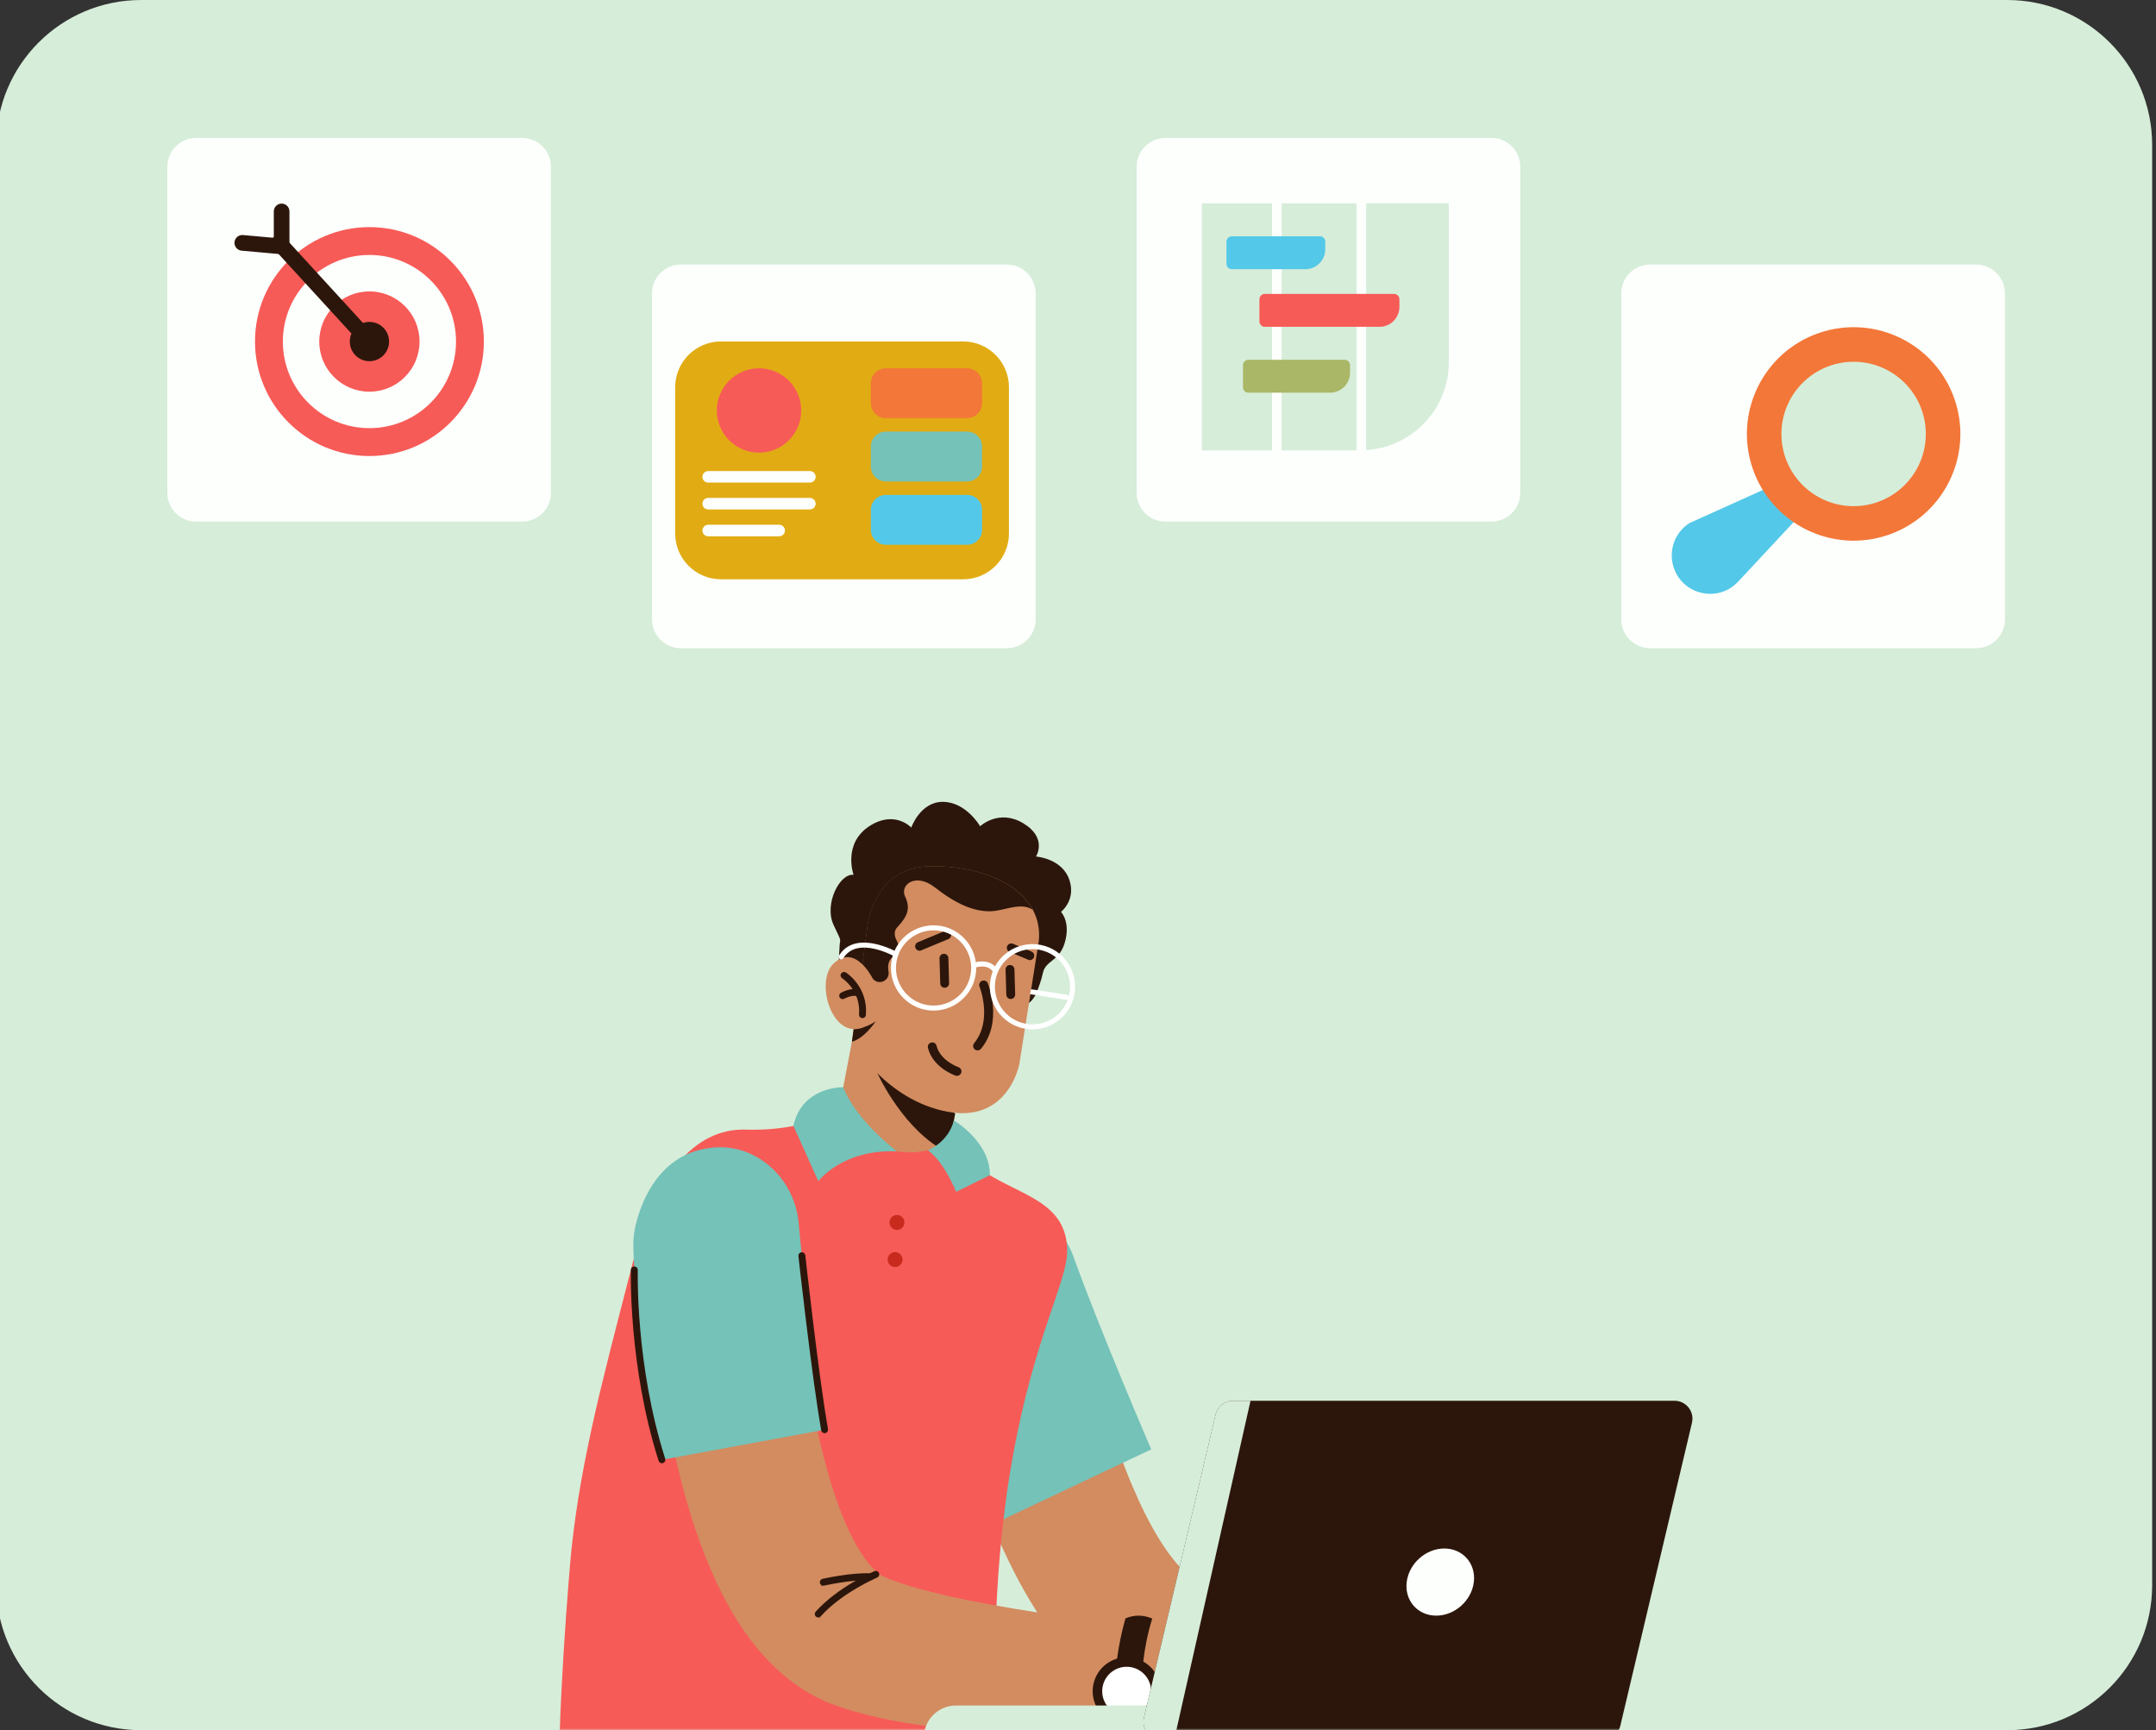<svg width="562" height="451" viewBox="0 0 562 451" fill="none" xmlns="http://www.w3.org/2000/svg">
<rect x="0" y="0" width="562" height="451" fill="#333333" stroke="none"/>
<g clip-path="url(#clip0_1522_4)">
<path d="M523.21 0H36.79C15.919 0 -1 16.919 -1 37.79V413.21C-1 434.081 15.919 451 36.79 451H523.21C544.081 451 561 434.081 561 413.21V37.79C561 16.919 544.081 0 523.21 0Z" fill="#D6EDD9"/>
<mask id="mask0_1522_4" style="mask-type:luminance" maskUnits="userSpaceOnUse" x="2" y="0" width="563" height="451">
<path d="M526.33 0H39.91C19.039 0 2.12 16.919 2.12 37.79V413.21C2.12 434.081 19.039 451 39.91 451H526.33C547.201 451 564.12 434.081 564.12 413.21V37.79C564.12 16.919 547.201 0 526.33 0Z" fill="white"/>
</mask>
<g mask="url(#mask0_1522_4)">
<path d="M279.7 333.54L280.11 335.63L280.57 337.91L281.56 342.52C282.24 345.6 282.98 348.68 283.73 351.75C284.49 354.82 285.31 357.86 286.15 360.89C286.99 363.92 287.87 366.92 288.81 369.88C289.76 372.84 290.73 375.76 291.76 378.63C292.79 381.5 293.88 384.31 295.04 387.04C296.2 389.77 297.4 392.42 298.68 394.94C299.96 397.46 301.29 399.85 302.68 402.02C304.07 404.19 305.51 406.15 306.91 407.75C308.31 409.36 309.68 410.57 310.77 411.33C311.32 411.71 311.79 411.98 312.18 412.18C312.58 412.37 312.89 412.49 313.19 412.57C313.23 412.57 313.27 412.59 313.3 412.6L313.88 412.7L315.06 412.9L317.43 413.3L322.2 414.07L327 414.82L331.82 415.55C335.04 416.03 338.28 416.54 341.52 417L346.39 417.73C348.02 417.96 349.64 418.21 351.27 418.46L353.71 418.82L356.15 419.2C356.96 419.33 357.77 419.44 358.58 419.58C359.37 419.71 360.22 419.84 360.94 419.97L361.62 420.1C369.25 421.53 374.27 428.88 372.84 436.51C371.66 442.81 366.43 447.33 360.36 447.91L357.69 448.17C356.82 448.25 355.95 448.31 355.09 448.38C353.36 448.52 351.63 448.62 349.9 448.71L347.31 448.85L344.72 448.94C342.99 448.99 341.26 449.06 339.54 449.09C337.81 449.11 336.08 449.13 334.35 449.14C332.62 449.15 330.88 449.15 329.15 449.12C325.68 449.08 322.2 448.97 318.71 448.81C316.96 448.72 315.21 448.63 313.46 448.52L310.82 448.33L309.5 448.23L308.83 448.18L307.7 448.03C304.68 447.6 301.74 446.82 299.01 445.79C296.28 444.76 293.75 443.48 291.45 442.08C289.15 440.68 287.07 439.15 285.18 437.56C283.28 435.97 281.57 434.33 279.99 432.67C278.41 431.01 276.97 429.32 275.61 427.63C274.27 425.93 273.03 424.23 271.86 422.52C269.53 419.1 267.49 415.68 265.65 412.24C263.81 408.81 262.14 405.38 260.63 401.95C259.11 398.52 257.73 395.09 256.43 391.65C255.14 388.22 253.94 384.79 252.84 381.35C251.73 377.91 250.71 374.47 249.74 371.03C248.77 367.59 247.9 364.13 247.07 360.68C246.23 357.22 245.48 353.75 244.77 350.26C244.42 348.51 244.08 346.76 243.77 344.99L243.31 342.32L243.09 340.95L242.86 339.45C241.3 329.27 248.29 319.74 258.47 318.18C268.38 316.66 277.66 323.23 279.59 332.97L279.7 333.53V333.54Z" fill="#D28C60"/>
<path d="M239.69 344.53C242.12 352.95 252.22 381.79 261.1 396.23L300.09 377.8C300.09 377.8 286.79 346.98 279.83 327.6C277.56 321.29 272.63 316.23 266.28 314.06C262.02 312.6 256.83 312.28 251.13 315C239.92 320.35 238.69 332.72 238.82 338.83C238.86 340.76 239.16 342.67 239.69 344.53Z" fill="#74C2B8"/>
<path d="M278.17 326.05C278.24 334 269.6 348.47 264 379.68C263.86 380.46 263.71 381.25 263.58 382.04C263.28 383.76 262.99 385.54 262.72 387.36C262.62 388.08 262.51 388.81 262.41 389.55C262.16 391.38 261.91 393.26 261.68 395.2C261.6 395.85 261.52 396.49 261.45 397.14C261.18 399.58 260.92 402.1 260.69 404.69C260.48 406.97 260.3 409.31 260.14 411.71C260.06 412.92 259.98 414.16 259.91 415.4C259.84 416.69 259.78 417.98 259.71 419.3C259.07 433.27 258.26 465.96 259.41 484.31C234.27 500.19 181.73 501.19 146.39 474.84C144.34 462.37 147.55 419.8 148.66 407.11C148.88 404.59 149.14 402.07 149.46 399.56C150.95 387.46 153.4 375.46 156.36 362.99C156.53 362.31 156.69 361.63 156.86 360.95C159.33 350.68 162.13 340.09 165.02 328.83C170.74 306.53 180.91 294.04 194.39 294.45C200.67 294.65 205.79 293.85 209.67 292.85C210.14 292.72 210.58 292.6 211.03 292.47C215.66 291.13 218.42 289.64 218.42 289.64L247.61 295.19C249.44 299.33 252.16 302.24 255.26 304.51C255.61 304.76 255.95 305.01 256.3 305.25C265.83 311.68 278.08 313.09 278.19 326.06L278.17 326.05Z" fill="#F75B57"/>
<path d="M190.72 392.77L200.51 417.75L216.74 396.38L207.06 370.58L190.72 392.77Z" fill="#C82B1E"/>
<path d="M233.81 320.6C234.887 320.6 235.76 319.727 235.76 318.65C235.76 317.573 234.887 316.7 233.81 316.7C232.733 316.7 231.86 317.573 231.86 318.65C231.86 319.727 232.733 320.6 233.81 320.6Z" fill="#C82B1E"/>
<path d="M233.32 330.28C234.397 330.28 235.27 329.407 235.27 328.33C235.27 327.253 234.397 326.38 233.32 326.38C232.243 326.38 231.37 327.253 231.37 328.33C231.37 329.407 232.243 330.28 233.32 330.28Z" fill="#C82B1E"/>
<path d="M226.74 254.33C226.39 257.67 221.55 255.96 219.22 253.71C218.19 252.72 218.73 250.38 218.81 247.43C218.9 243.94 219.7 246.28 217.29 241.11C214.74 235.63 218.93 227.56 222.5 228.04C222.5 228.04 219.53 219.79 226.8 215.23C233.34 211.14 237.54 215.72 237.54 215.72C237.54 215.72 239.91 208.89 245.91 209.01C251.91 209.14 255.49 215.38 255.49 215.38C255.49 215.38 260.34 210.76 266.74 214.6C273.14 218.45 270.05 223.27 270.05 223.27C270.05 223.27 277.09 223.73 278.85 229.66C280.38 234.8 276.56 237.69 276.56 237.69C276.56 237.69 279.21 240.37 277.5 245.89C276.04 250.62 272.52 250.34 271.84 253.65C271.46 255.49 270.68 257.58 270.05 259.07C269.56 260.24 268.02 262.13 266.83 261.91C265.3 261.62 264.74 258.75 265.24 257.19C266.08 254.57 266.91 250.75 265.76 248.24C263.85 244.1 266.31 239.71 262.37 237.61C258.43 235.51 243.22 239.91 234.42 232.17C234.42 232.17 233.92 238.04 230.13 239.08C226.34 240.11 226.97 244.82 226.96 248.74C226.96 250.57 226.76 254.25 226.75 254.32L226.74 254.33Z" fill="#2C160B"/>
<path d="M248.98 290.29L247.57 297.71C246.57 298.25 245.57 298.69 244.59 299.05C230.23 304.34 218.15 292.12 218.15 292.12L223.04 266.39L245.88 287.44L248.97 290.29H248.98Z" fill="#D28C60"/>
<path d="M248.98 290.29L247.57 297.71C246.57 298.25 245.57 298.69 244.59 299.05C234.44 292.62 228.64 279.59 228.64 279.59L245.88 287.43L248.97 290.28L248.98 290.29Z" fill="#2C160B"/>
<path d="M265.68 277.48C265.68 277.48 262.79 292.83 246.84 289.76C230.99 286.72 222.54 272.21 222.09 271.53C222.09 271.52 222.08 271.51 222.08 271.51L222.52 268.25L224.8 251.34L226.02 242.3C226.02 242.3 227.05 225.81 242.92 225.78C254.51 225.76 264.65 229.61 268.83 236.45C268.97 236.67 269.09 236.9 269.21 237.12C270.49 239.49 271.07 242.19 270.8 245.19L268.24 261.35L267.61 265.31L265.69 277.47L265.68 277.48Z" fill="#D28C60"/>
<path d="M269.19 237.12C266.85 235.76 264.89 236.24 260.66 237.21C254.55 238.62 248.67 235.19 243.64 231.28C238.61 227.37 234.51 230.7 235.92 233.66C237.32 236.62 236.72 238.69 233.98 241.6C231.25 244.51 237.04 247.21 233.18 249.17C231.55 250 231.33 251.65 231.61 253.28C231.92 255.06 230.13 256.49 228.45 255.83C226.72 255.02 224.77 251.32 224.77 251.32L225.99 242.28C225.99 242.28 227.02 225.79 242.89 225.76C254.48 225.74 264.62 229.59 268.8 236.43C268.94 236.65 269.06 236.88 269.18 237.1L269.19 237.12Z" fill="#2C160B"/>
<path d="M228.26 266.25C228.16 266.41 225.25 270.71 222.08 271.53C222.08 271.52 222.07 271.51 222.07 271.51L222.51 268.25C222.51 268.25 225.11 268.3 228.26 266.25Z" fill="#2C160B"/>
<path d="M227.47 255.06C227.47 255.06 222.9 245.65 217.18 251.28C212.46 255.91 216.82 271.15 225.06 267.78L227.47 255.07V255.06Z" fill="#D28C60"/>
<path d="M224.69 265.13C224.37 265.07 224.14 264.78 224.17 264.45C224.67 258.08 219.86 254.92 219.66 254.79C219.36 254.6 219.27 254.2 219.47 253.9C219.67 253.6 220.06 253.51 220.36 253.7C220.59 253.85 226.03 257.39 225.46 264.55C225.43 264.9 225.12 265.17 224.77 265.14C224.75 265.14 224.72 265.14 224.7 265.14L224.69 265.13Z" fill="#2C160B" stroke="#2C160B" stroke-width="0.5" stroke-miterlimit="10"/>
<path d="M219.53 260.19C219.35 260.16 219.18 260.04 219.08 259.86C218.91 259.55 219.03 259.16 219.34 258.99C219.63 258.83 222.23 257.48 224.04 258.32C224.36 258.47 224.5 258.85 224.35 259.17C224.2 259.49 223.82 259.63 223.5 259.48C222.46 258.99 220.59 259.77 219.96 260.11C219.83 260.18 219.68 260.2 219.54 260.18L219.53 260.19Z" fill="#2C160B" stroke="#2C160B" stroke-width="0.5" stroke-miterlimit="10"/>
<path d="M259.26 253.58C259.09 253.55 258.94 253.45 258.84 253.3C257.39 251.14 254.38 252.17 254.35 252.18C254.01 252.3 253.63 252.12 253.51 251.78C253.39 251.44 253.57 251.06 253.91 250.94C255.29 250.46 258.32 250.17 259.92 252.57C260.12 252.87 260.04 253.28 259.74 253.48C259.59 253.58 259.41 253.61 259.25 253.58H259.26Z" fill="white"/>
<path d="M263.22 260.38C263.22 260.38 263.4 260.42 263.5 260.4C264.15 260.38 264.64 259.85 264.62 259.21L264.43 252.67C264.41 252.02 263.88 251.53 263.24 251.55C262.59 251.57 262.1 252.1 262.12 252.74L262.31 259.28C262.33 259.83 262.7 260.27 263.2 260.38H263.22Z" fill="#2C160B"/>
<path d="M246 257.45C246 257.45 246.18 257.49 246.28 257.47C246.93 257.45 247.42 256.92 247.4 256.28L247.21 249.74C247.19 249.09 246.66 248.6 246.02 248.62C245.37 248.64 244.88 249.17 244.9 249.81L245.09 256.35C245.11 256.9 245.48 257.34 245.98 257.45H246Z" fill="#2C160B"/>
<path d="M268.1 250.22C268.65 250.39 269.27 250.11 269.51 249.55C269.76 248.97 269.48 248.28 268.9 248.04L264.05 246.01C263.47 245.76 262.78 246.04 262.54 246.62C262.29 247.2 262.57 247.89 263.15 248.13L268 250.16L268.11 250.19V250.21L268.1 250.22Z" fill="#2C160B"/>
<path d="M239.69 247.82C239.83 247.82 239.99 247.8 240.13 247.73L247.23 244.77C247.81 244.52 248.09 243.84 247.85 243.27C247.6 242.69 246.92 242.39 246.35 242.65L239.25 245.61C238.67 245.86 238.39 246.54 238.63 247.11C238.82 247.55 239.25 247.83 239.69 247.83V247.82Z" fill="#2C160B"/>
<path d="M249.2 280.41C249.76 280.54 250.36 280.22 250.56 279.65C250.77 279.06 250.44 278.39 249.85 278.18C249.8 278.17 245.1 276.52 244.13 272.6C243.99 271.97 243.36 271.6 242.73 271.76C242.1 271.9 241.73 272.53 241.89 273.16C243.17 278.31 248.87 280.31 249.11 280.39L249.22 280.42H249.2V280.41Z" fill="#2C160B"/>
<path d="M254.57 273.77C254.98 273.86 255.43 273.73 255.73 273.37C261.49 266.34 257.65 256.72 257.49 256.31C257.25 255.71 256.57 255.44 255.97 255.68C255.37 255.92 255.1 256.6 255.34 257.2C255.37 257.28 258.8 265.97 253.92 271.92C253.52 272.42 253.6 273.15 254.08 273.54C254.22 273.67 254.39 273.73 254.55 273.76H254.57V273.77Z" fill="#2C160B"/>
<path d="M278.13 259.3L268.75 257.86L268.5 259.15C268.5 259.15 268.51 259.15 268.52 259.15L277.92 260.6C278.28 260.66 278.62 260.41 278.67 260.05C278.73 259.69 278.5 259.35 278.12 259.3H278.13Z" fill="white"/>
<path d="M241.28 263.23C235.26 262.09 231.29 256.26 232.43 250.24C233.57 244.22 239.4 240.25 245.42 241.39C251.44 242.53 255.41 248.36 254.27 254.38C253.13 260.4 247.3 264.37 241.28 263.23ZM245.18 242.68C239.87 241.67 234.73 245.17 233.72 250.48C232.71 255.79 236.21 260.93 241.52 261.94C246.83 262.95 251.97 259.45 252.98 254.14C253.99 248.83 250.49 243.69 245.18 242.68Z" fill="white"/>
<path d="M267.07 268.13C261.05 266.99 257.08 261.16 258.22 255.14C259.36 249.12 265.19 245.15 271.21 246.29C277.23 247.43 281.2 253.26 280.06 259.28C278.92 265.3 273.09 269.27 267.07 268.13ZM270.97 247.58C265.66 246.57 260.52 250.07 259.51 255.38C258.5 260.69 262 265.83 267.31 266.84C272.62 267.85 277.76 264.35 278.77 259.04C279.78 253.73 276.28 248.59 270.97 247.58Z" fill="white"/>
<path d="M219.15 250.07C219.07 250.06 219 250.03 218.93 249.98C218.62 249.79 218.52 249.38 218.72 249.07C223.03 242.09 233.75 248.12 233.85 248.18C234.17 248.36 234.27 248.76 234.09 249.08C233.91 249.39 233.51 249.5 233.19 249.32C233.09 249.26 223.47 243.86 219.83 249.76C219.68 250 219.41 250.11 219.15 250.06V250.07Z" fill="white"/>
<path d="M219.81 283.39C219.81 283.39 209.04 283.13 206.81 293.48L213.31 307.91C213.31 307.91 219.51 299.51 233.81 300.12C233.81 300.12 223.14 292.14 219.81 283.39Z" fill="#74C2B8"/>
<path d="M241.9 299.85C241.9 299.85 247.21 297.74 248.64 292.06C248.64 292.06 258.14 297.59 258.02 306.34L249.22 310.68C249.22 310.68 246.27 303.05 241.89 299.85H241.9Z" fill="#74C2B8"/>
<path d="M206.65 322.33L206.8 324.91L206.99 327.68C207.13 329.54 207.27 331.41 207.43 333.29C207.76 337.04 208.13 340.79 208.56 344.53C208.77 346.4 209.01 348.26 209.25 350.12C209.49 351.98 209.74 353.83 210.01 355.68C210.55 359.37 211.17 363.03 211.84 366.65C212.51 370.27 213.26 373.83 214.1 377.33C214.52 379.07 214.97 380.8 215.44 382.5C215.9 384.2 216.39 385.88 216.9 387.52C217.93 390.81 219.07 393.96 220.33 396.88C221.59 399.79 222.96 402.47 224.38 404.68C225.79 406.89 227.25 408.62 228.41 409.63C228.99 410.15 229.49 410.49 229.89 410.73C229.94 410.76 229.99 410.8 230.04 410.82L230.11 410.86L230.15 410.88C230.15 410.88 230.15 410.88 230.17 410.89L230.23 410.91C230.54 411.04 230.82 411.18 231.15 411.31L231.63 411.51L232.14 411.71C232.47 411.85 232.84 411.97 233.19 412.11C234.62 412.64 236.19 413.13 237.82 413.62C239.45 414.1 241.14 414.56 242.87 414.99C246.33 415.86 249.93 416.66 253.6 417.38C257.27 418.08 261 418.77 264.76 419.4C266.64 419.71 268.53 420.01 270.43 420.3C272.33 420.6 274.23 420.89 276.14 421.17C279.96 421.71 283.79 422.27 287.63 422.77L299.05 424.27L299.39 424.31C307.06 425.31 312.47 432.35 311.46 440.02C310.56 446.86 304.88 451.89 298.22 452.19L296.6 452.27L295.04 452.33C294.01 452.37 292.98 452.41 291.95 452.43C289.9 452.47 287.84 452.52 285.79 452.53C281.69 452.54 277.59 452.53 273.47 452.4C271.41 452.34 269.35 452.27 267.29 452.19C265.23 452.1 263.16 451.98 261.09 451.85C256.95 451.58 252.78 451.27 248.58 450.79C244.38 450.32 240.13 449.78 235.8 449.04C231.46 448.28 227.05 447.38 222.35 446.01C221.76 445.83 221.17 445.66 220.57 445.47L219.67 445.18L218.75 444.87C218.14 444.67 217.51 444.43 216.88 444.2L216.76 444.16L216.61 444.1L216.3 443.98L215.69 443.73C215.28 443.56 214.88 443.38 214.48 443.2C211.29 441.73 208.41 439.92 205.88 437.95C200.8 434 197.08 429.57 194.03 425.21C190.99 420.83 188.62 416.45 186.6 412.11C184.59 407.77 182.92 403.47 181.46 399.2C180.73 397.06 180.05 394.94 179.42 392.81C178.79 390.68 178.22 388.57 177.67 386.45C176.58 382.22 175.64 378.01 174.79 373.81C173.95 369.61 173.25 365.42 172.62 361.24C172.31 359.15 172.01 357.06 171.74 354.97C171.47 352.88 171.23 350.79 171.01 348.71C170.56 344.54 170.18 340.37 169.9 336.18C169.76 334.09 169.62 331.99 169.53 329.88L169.4 326.69L169.35 325.07L169.32 323.31C169.12 313.01 177.31 304.5 187.62 304.3C197.65 304.11 205.99 311.87 206.6 321.8L206.63 322.35L206.65 322.33Z" fill="#D28C60"/>
<path d="M293.38 421.85C293.38 421.85 288.6 437.31 291.58 449.94C293.38 451.18 296.3 451.92 298.49 451.36C298.49 451.36 295.49 437.57 300.35 421.9C298 420.9 295.67 420.89 293.38 421.85Z" fill="#2C160B"/>
<path d="M302.53 441.39C302.23 446.28 298.02 449.99 293.14 449.69C288.25 449.39 284.54 445.18 284.84 440.3C285.14 435.41 289.35 431.7 294.23 432C299.12 432.3 302.83 436.51 302.53 441.39Z" fill="#2C160B"/>
<path d="M293.29 447.21C289.78 446.99 287.1 443.96 287.32 440.45C287.54 436.94 290.57 434.26 294.08 434.48C297.59 434.7 300.27 437.73 300.05 441.24C299.83 444.75 296.8 447.43 293.29 447.21Z" fill="white"/>
<path d="M213.28 421.37C213.13 421.37 212.97 421.32 212.85 421.2C212.58 420.96 212.56 420.55 212.8 420.28C218.57 413.83 227.67 409.95 228.05 409.78C228.38 409.64 228.76 409.8 228.9 410.13C229.04 410.46 228.88 410.84 228.55 410.98C228.46 411.02 219.33 414.92 213.76 421.14C213.63 421.28 213.45 421.36 213.27 421.36L213.28 421.37Z" fill="#2C160B" stroke="#2C160B" stroke-width="0.5" stroke-miterlimit="10"/>
<path d="M214.61 413.08C214.31 413.08 214.04 412.87 213.97 412.57C213.89 412.22 214.11 411.87 214.46 411.79C214.77 411.72 222.07 410.1 226.96 410.37C227.32 410.39 227.6 410.7 227.58 411.06C227.56 411.42 227.25 411.69 226.89 411.68C222.17 411.42 214.82 413.06 214.74 413.07C214.69 413.08 214.64 413.09 214.6 413.09L214.61 413.08Z" fill="#2C160B" stroke="#2C160B" stroke-width="0.5" stroke-miterlimit="10"/>
<path d="M165.08 325.06C165.27 333.82 167.66 364.29 172.54 380.52L214.95 372.68C214.95 372.68 209.98 339.48 208.21 318.96C207.63 312.28 204.16 306.13 198.58 302.4C194.83 299.9 189.89 298.26 183.7 299.43C171.49 301.73 167.14 313.38 165.7 319.32C165.25 321.2 165.04 323.12 165.08 325.05V325.06Z" fill="#74C2B8"/>
<path d="M172.54 381.17C172.26 381.17 172.01 380.99 171.92 380.72C164.03 356.03 164.69 331.25 164.7 331C164.71 330.65 165 330.37 165.35 330.37C165.35 330.37 165.36 330.37 165.37 330.37C165.73 330.38 166.01 330.68 166 331.04C166 331.29 165.34 355.85 173.16 380.32C173.27 380.66 173.08 381.03 172.74 381.14C172.67 381.16 172.61 381.17 172.54 381.17Z" fill="#2C160B" stroke="#2C160B" stroke-width="0.5" stroke-miterlimit="10"/>
<path d="M214.95 373.33C214.64 373.33 214.36 373.11 214.31 372.79C211.83 358.71 208.41 327.69 208.37 327.38C208.33 327.02 208.59 326.7 208.95 326.66C209.3 326.62 209.63 326.88 209.67 327.24C209.7 327.55 213.12 358.53 215.59 372.57C215.65 372.92 215.42 373.26 215.06 373.33C215.02 373.33 214.98 373.33 214.95 373.33Z" fill="#2C160B" stroke="#2C160B" stroke-width="0.5" stroke-miterlimit="10"/>
<path d="M391.07 453.57H241.4C241.07 453.57 240.8 453.3 240.8 452.97C240.8 448.32 244.57 444.56 249.21 444.56H391.07C391.4 444.56 391.67 444.83 391.67 445.16V452.97C391.67 453.3 391.4 453.57 391.07 453.57Z" fill="#D6EDD9"/>
<path d="M441.04 370.87L422.36 449.88C421.86 451.99 419.98 453.47 417.82 453.47H302.74C299.73 453.47 297.51 450.66 298.2 447.73L316.88 368.72C317.38 366.61 319.26 365.13 321.42 365.13H436.5C439.51 365.13 441.74 367.94 441.04 370.87Z" fill="#2C160B"/>
<path d="M325.97 365.13L306.08 453.47H302.73C299.72 453.47 297.5 450.66 298.19 447.73L316.87 368.72C317.37 366.61 319.25 365.13 321.41 365.13H325.97Z" fill="#D6EDD9"/>
<path d="M384.18 412.39C383.6 417.22 379.21 421.14 374.38 421.14C369.55 421.14 366.1 417.22 366.68 412.39C367.26 407.56 371.65 403.64 376.48 403.64C381.31 403.64 384.76 407.56 384.18 412.39Z" fill="#FDFFFD"/>
</g>
<path d="M515.11 68.96H430.13C425.982 68.96 422.62 72.322 422.62 76.47V161.45C422.62 165.598 425.982 168.96 430.13 168.96H515.11C519.258 168.96 522.62 165.598 522.62 161.45V76.47C522.62 72.322 519.258 68.96 515.11 68.96Z" fill="#FDFFFD"/>
<path d="M388.78 35.96H303.8C299.652 35.96 296.29 39.322 296.29 43.47V128.45C296.29 132.598 299.652 135.96 303.8 135.96H388.78C392.928 135.96 396.29 132.598 396.29 128.45V43.47C396.29 39.322 392.928 35.96 388.78 35.96Z" fill="#FDFFFD"/>
<path d="M262.45 68.96H177.47C173.322 68.96 169.96 72.322 169.96 76.47V161.45C169.96 165.598 173.322 168.96 177.47 168.96H262.45C266.598 168.96 269.96 165.598 269.96 161.45V76.47C269.96 72.322 266.598 68.96 262.45 68.96Z" fill="#FDFFFD"/>
<path d="M136.11 35.96H51.13C46.982 35.96 43.62 39.322 43.62 43.47V128.45C43.62 132.598 46.982 135.96 51.13 135.96H136.11C140.258 135.96 143.62 132.598 143.62 128.45V43.47C143.62 39.322 140.258 35.96 136.11 35.96Z" fill="#FDFFFD"/>
<path d="M126.13 89.03C126.13 105.51 112.77 118.87 96.3 118.87C79.83 118.87 66.47 105.51 66.47 89.03C66.47 72.55 79.83 59.2 96.3 59.2C112.77 59.2 126.13 72.56 126.13 89.03Z" fill="#F75B57"/>
<path d="M118.87 89.03C118.87 101.5 108.76 111.6 96.3 111.6C83.84 111.6 73.73 101.49 73.73 89.03C73.73 76.57 83.84 66.46 96.3 66.46C108.76 66.46 118.87 76.57 118.87 89.03Z" fill="#FDFFFD"/>
<path d="M109.36 89.03C109.36 96.25 103.51 102.1 96.29 102.1C89.07 102.1 83.22 96.25 83.22 89.03C83.22 81.81 89.07 75.96 96.29 75.96C103.51 75.96 109.36 81.81 109.36 89.03Z" fill="#F75B57"/>
<path d="M101.42 89.03C101.42 91.86 99.13 94.15 96.3 94.15C93.47 94.15 91.18 91.86 91.18 89.03C91.18 86.2 93.47 83.91 96.3 83.91C99.13 83.91 101.42 86.2 101.42 89.03Z" fill="#2C160B"/>
<path d="M96.3 91.07C95.75 91.07 95.2 90.85 94.79 90.41L71.22 64.68C70.46 63.85 70.52 62.56 71.35 61.79C72.18 61.03 73.47 61.09 74.23 61.92L97.8 87.65C98.56 88.48 98.5 89.77 97.67 90.54C97.28 90.9 96.78 91.08 96.29 91.08L96.3 91.07Z" fill="#2C160B"/>
<path d="M73.4 66.26C73.34 66.26 73.28 66.26 73.22 66.26L62.98 65.34C61.86 65.24 61.03 64.25 61.13 63.12C61.23 62 62.2 61.17 63.35 61.27L71.37 61.99V55.11C71.37 53.98 72.28 53.07 73.41 53.07C74.54 53.07 75.45 53.98 75.45 55.11V64.23C75.45 64.8 75.21 65.35 74.79 65.74C74.41 66.09 73.92 66.27 73.41 66.27L73.4 66.26Z" fill="#2C160B"/>
<path d="M251.06 89H187.94C181.346 89 176 94.346 176 100.94V139.06C176 145.654 181.346 151 187.94 151H251.06C257.654 151 263 145.654 263 139.06V100.94C263 94.346 257.654 89 251.06 89Z" fill="#E1AC13"/>
<path d="M197.85 118C203.925 118 208.85 113.075 208.85 107C208.85 100.925 203.925 96 197.85 96C191.775 96 186.85 100.925 186.85 107C186.85 113.075 191.775 118 197.85 118Z" fill="#F75B57"/>
<path d="M184.6 138.29H203.11" stroke="#FDFFFD" stroke-width="3" stroke-linecap="round" stroke-linejoin="round"/>
<path d="M184.6 131.29H211.11" stroke="#FDFFFD" stroke-width="3" stroke-linecap="round" stroke-linejoin="round"/>
<path d="M184.6 124.29H211.11" stroke="#FDFFFD" stroke-width="3" stroke-linecap="round" stroke-linejoin="round"/>
<path d="M252.1 129H230.9C228.746 129 227 130.746 227 132.9V138.1C227 140.254 228.746 142 230.9 142H252.1C254.254 142 256 140.254 256 138.1V132.9C256 130.746 254.254 129 252.1 129Z" fill="#54C8E8"/>
<path d="M252.1 112.5H230.9C228.746 112.5 227 114.246 227 116.4V121.6C227 123.754 228.746 125.5 230.9 125.5H252.1C254.254 125.5 256 123.754 256 121.6V116.4C256 114.246 254.254 112.5 252.1 112.5Z" fill="#74C2B8"/>
<path d="M252.1 96H230.9C228.746 96 227 97.746 227 99.9V105.1C227 107.254 228.746 109 230.9 109H252.1C254.254 109 256 107.254 256 105.1V99.9C256 97.746 254.254 96 252.1 96Z" fill="#F37738"/>
<path d="M331.58 53H313.27V117.39H331.58V53Z" fill="#D6EDD9"/>
<path d="M353.6 53H334.08V117.39H353.6V53Z" fill="#D6EDD9"/>
<path d="M356.11 53V117.32C368.13 116.57 377.66 106.61 377.66 94.4V53H356.11Z" fill="#D6EDD9"/>
<path d="M325.41 93.78H350.51C351.28 93.78 351.91 94.41 351.91 95.18V97.16C351.91 100.03 349.58 102.36 346.71 102.36H325.41C324.64 102.36 324.01 101.73 324.01 100.96V95.18C324.01 94.41 324.64 93.78 325.41 93.78Z" fill="#AAB766"/>
<path d="M329.7 76.61H363.38C364.15 76.61 364.78 77.24 364.78 78.01V79.99C364.78 82.86 362.45 85.19 359.58 85.19H329.69C328.92 85.19 328.29 84.56 328.29 83.79V78.01C328.29 77.24 328.92 76.61 329.69 76.61H329.7Z" fill="#F75B57"/>
<path d="M321.11 61.59H344.06C344.83 61.59 345.46 62.22 345.46 62.99V64.97C345.46 67.84 343.13 70.17 340.26 70.17H321.1C320.33 70.17 319.7 69.54 319.7 68.77V62.99C319.7 62.22 320.33 61.59 321.1 61.59H321.11Z" fill="#54C8E8"/>
<path d="M436.16 147.56C434.93 143.3 436.64 138.74 440.38 136.35L471.53 122.3L475.48 127.58L452.99 151.71C447.66 157.27 438.3 154.97 436.16 147.56Z" fill="#54C8E8"/>
<path d="M492.149 139.446C506.694 134.495 514.471 118.69 509.519 104.145C504.568 89.6 488.763 81.823 474.218 86.775C459.673 91.726 451.896 107.531 456.848 122.076C461.799 136.621 477.604 144.398 492.149 139.446Z" fill="#F37738"/>
<path d="M483.18 131.94C493.574 131.94 502 123.514 502 113.12C502 102.726 493.574 94.3 483.18 94.3C472.786 94.3 464.36 102.726 464.36 113.12C464.36 123.514 472.786 131.94 483.18 131.94Z" fill="#D6EDD9"/>
</g>
<defs>
<clipPath id="clip0_1522_4">
<rect width="562" height="451" fill="white"/>
</clipPath>
</defs>
</svg>
